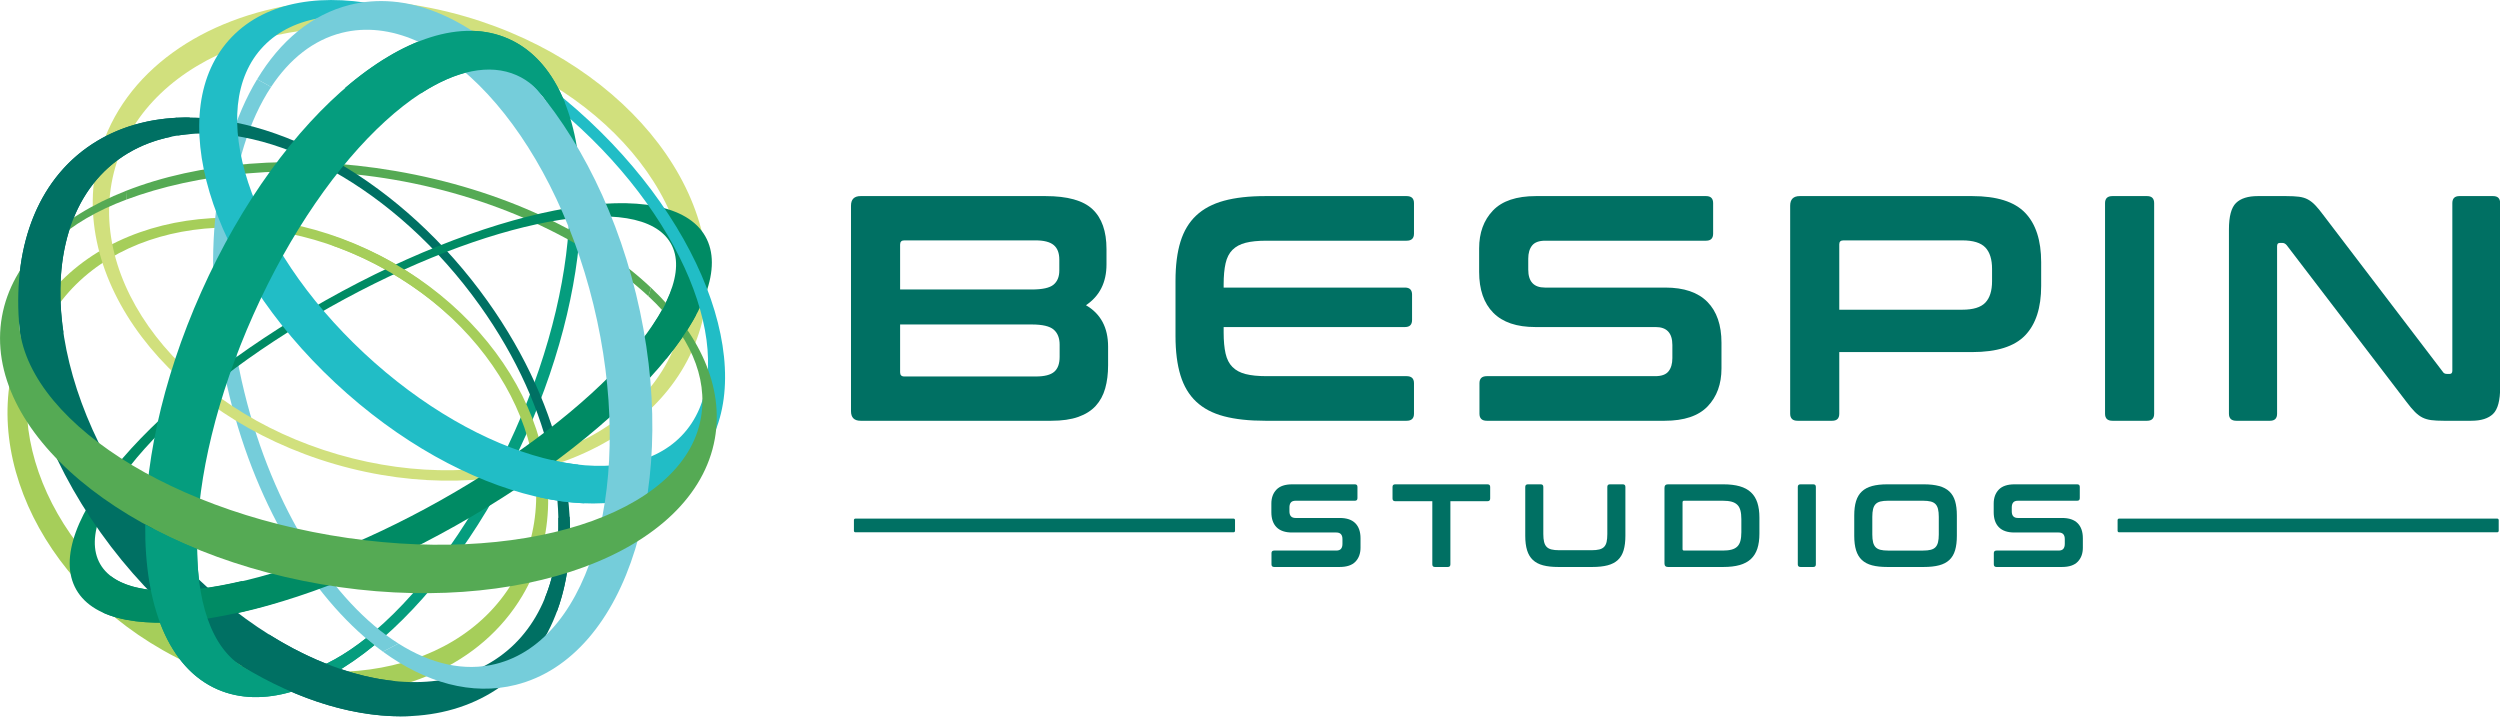 <?xml version="1.0" encoding="UTF-8" standalone="no"?>
<!DOCTYPE svg PUBLIC "-//W3C//DTD SVG 1.1//EN" "http://www.w3.org/Graphics/SVG/1.1/DTD/svg11.dtd">
<svg width="100%" height="100%" viewBox="0 0 2996 859" version="1.1" xmlns="http://www.w3.org/2000/svg" xmlns:xlink="http://www.w3.org/1999/xlink" xml:space="preserve" xmlns:serif="http://www.serif.com/" style="fill-rule:evenodd;clip-rule:evenodd;stroke-linejoin:round;stroke-miterlimit:2;">
    <g transform="matrix(1,0,0,1,-379.257,-351.467)">
        <g id="Layer-1" serif:id="Layer 1" transform="matrix(4.167,0,0,4.167,0,0)">
            <g transform="matrix(1,0,0,1,254.802,267.729)">
                <path d="M0,-124.735C-0.035,-106.249 -5.174,-83.042 -15.692,-59.509C-26.838,-34.57 -41.569,-14.197 -56.069,-1.844L-53.552,0C-38.323,-13.289 -23.576,-33.567 -12.589,-58.148C-2.062,-81.7 3.194,-105.131 3.347,-124.735L0,-124.735Z" style="fill:rgb(5,157,126);fill-rule:nonzero;"/>
            </g>
            <g transform="matrix(1,0,0,1,204.283,162.05)">
                <path d="M0,-26.033C31.153,-20.691 57.322,-7.233 73.216,7.503L73.949,5.027C57.385,-10.646 31.205,-23.252 0.427,-28.533C-28.758,-33.536 -56.338,-30.966 -77.035,-22.819L-76.945,-20.297C-57.083,-27.721 -29.344,-31.066 0,-26.033" style="fill:rgb(85,170,84);fill-rule:nonzero;"/>
            </g>
            <g transform="matrix(1,0,0,1,202.554,261.51)">
                <path d="M0,-99.232C36.761,-78.259 52.858,-38.242 35.961,-9.855C19.065,18.532 -24.434,24.543 -61.193,3.567C-97.955,-17.407 -114.054,-57.423 -97.155,-85.809C-80.258,-114.196 -36.76,-120.206 0,-99.232M-64.796,9.774C-53.728,16.091 -42.05,20.04 -30.585,21.746C-29.533,21.903 -28.535,21.097 -27.486,21.216C-25.843,21.402 -24.152,22.486 -22.524,22.58C3.192,24.067 26.804,14.122 38.666,-5.803C56.979,-36.564 40.35,-79.461 1.523,-101.617C-37.306,-123.775 -83.623,-116.801 -101.937,-86.041C-120.248,-55.281 -103.618,-12.38 -64.796,9.774" style="fill:rgb(166,206,90);fill-rule:nonzero;"/>
            </g>
            <g transform="matrix(1,0,0,1,161.281,181.778)">
                <path d="M0,15.325C-8.618,-19.977 -4.923,-53.343 7.697,-72.425L3.688,-74.651C-9.187,-53.299 -12.988,-19.256 -4.285,16.399C3.754,49.329 20.601,75.995 39.844,89.976L44.337,87.653C25.484,75.733 8.206,48.94 0,15.325" style="fill:rgb(117,205,218);fill-rule:nonzero;"/>
            </g>
            <g transform="matrix(1,0,0,1,229.047,204.663)">
                <path d="M0,-32.404C21.226,-2.629 27.579,30.122 18.633,51.793L22.082,55.674C31.006,31.731 24.339,-2.649 2.189,-33.717C-22.238,-67.986 -58.267,-88.078 -87.512,-86.441L-86.959,-81.343C-60.05,-85.64 -24.208,-66.359 0,-32.404" style="fill:rgb(0,112,99);fill-rule:nonzero;"/>
            </g>
            <g transform="matrix(1,0,0,1,188.208,100.471)">
                <path d="M0,114.567C-44.839,101.539 -73.497,64.51 -64.008,31.867C-54.525,-0.774 -10.485,-16.676 34.354,-3.646C79.195,9.383 107.855,46.41 98.368,79.054C88.882,111.696 44.843,127.595 0,114.567M36.608,-11.393C29.785,-13.377 22.973,-14.716 16.281,-15.454C12.333,-15.888 8.54,-13.862 4.696,-13.883C-0.437,-13.912 -5.57,-15.831 -10.426,-15.16C-38.869,-11.222 -61.683,4.417 -68.502,27.884C-78.835,63.444 -48.532,103.51 -0.816,117.379C46.903,131.243 93.961,113.658 104.295,78.098C114.628,42.539 84.321,2.474 36.608,-11.393" style="fill:rgb(209,224,125);fill-rule:nonzero;"/>
            </g>
            <g transform="matrix(1,0,0,1,217.773,178.006)">
                <path d="M0,50.202C-45.312,75.674 -89.162,83.888 -97.95,68.548C-106.736,53.202 -77.127,20.12 -31.815,-5.356C13.495,-30.829 57.35,-39.042 66.133,-23.701C74.92,-8.356 45.312,24.728 0,50.202M76.06,-25.739C65.792,-43.67 16.977,-35.44 -32.966,-7.362C-82.912,20.716 -115.075,58.014 -104.807,75.944C-94.541,93.872 -45.727,85.641 4.213,57.564C54.164,29.485 86.326,-7.813 76.06,-25.739" style="fill:rgb(0,139,100);fill-rule:nonzero;"/>
            </g>
            <g transform="matrix(1,0,0,1,287.009,103.801)">
                <path d="M0,105.899C-17.234,123.717 -58.11,113.066 -91.29,82.102C-124.468,51.141 -137.393,11.603 -120.154,-6.221C-102.915,-24.039 -62.043,-13.384 -28.862,17.574C4.315,48.537 17.238,88.079 0,105.899M-26.61,15.244C-63.18,-18.885 -109.161,-29.667 -129.308,-8.842C-149.453,11.982 -136.136,56.526 -99.561,90.655C-62.986,124.783 -17.007,135.566 3.136,114.739C23.283,93.915 9.966,49.369 -26.61,15.244" style="fill:rgb(33,189,198);fill-rule:nonzero;"/>
            </g>
            <g transform="matrix(1,0,0,1,196.277,104.438)">
                <path d="M0,163.465C-12.153,173.074 -23.992,176.879 -33.25,172.819C-54.149,163.654 -53.533,117.699 -32.388,70.391C-11.243,23.082 22.434,-7.745 43.283,1.528C52.883,5.798 58.029,18.521 58.489,35.796L61.857,35.796C61.479,13.748 54.406,-3.04 40.877,-8.973C14.989,-20.328 -24.264,12.152 -47.362,63.822C-70.453,115.493 -68.642,166.786 -42.755,178.143C-29.871,183.793 -13.564,178.53 2.414,165.454L0,163.465Z" style="fill:rgb(5,157,126);fill-rule:nonzero;"/>
            </g>
            <g transform="matrix(1,0,0,1,254.848,186.95)">
                <path d="M0,46.15C-0.004,46.098 -0.008,46.046 -0.01,45.996L-3.25,46.318C-2.853,64.593 -9.28,79.861 -22.668,87.876C-49.76,104.091 -95.09,84.459 -123.916,44.026C-152.738,3.595 -154.138,-42.324 -127.048,-58.539C-121.668,-61.76 -115.572,-63.566 -109.027,-64.078L-109.28,-68.817C-118.973,-68.922 -128.038,-66.768 -135.841,-62.097C-166.567,-43.71 -166.134,6.741 -134.877,50.588C-103.621,94.433 -53.371,115.072 -22.648,96.681C-6.355,86.93 1.178,68.166 0,46.15" style="fill:rgb(0,112,99);fill-rule:nonzero;"/>
            </g>
            <g transform="matrix(-0.198,0.98,0.98,0.198,157.84,236.634)">
                <path d="M20.059,-31.655L30.828,-31.655C33.346,-20.428 28.515,-2.867 17.897,16.967L13.971,5.626C21.397,-10.495 23.857,-23.977 20.059,-31.655" style="fill:rgb(0,139,100);fill-rule:nonzero;"/>
            </g>
            <g transform="matrix(-0.311,0.95,0.95,0.311,259.472,222.071)">
                <path d="M-2.112,-10.875L9.156,-10.875C8.697,-6.394 7.915,-2.146 6.793,1.8L-3.241,-3.307C-2.735,-5.721 -2.358,-8.247 -2.112,-10.875" style="fill:rgb(33,189,198);fill-rule:nonzero;"/>
            </g>
            <g transform="matrix(1,0,0,1,202.876,164.544)">
                <path d="M0,-2.077C6.249,1.564 12.075,5.667 17.064,10.278L19.94,9.483C14.52,4.323 8.355,-0.45 1.468,-4.463C-4.108,-7.714 -10.307,-10.314 -16.085,-12.355L-16.269,-9.602C-10.762,-7.64 -5.329,-5.184 0,-2.077" style="fill:rgb(166,206,90);fill-rule:nonzero;"/>
            </g>
            <g transform="matrix(1,0,0,1,273.928,193.245)">
                <path d="M0,-24.351C-13.18,-78.353 -50.044,-115.574 -82.336,-107.49C-93.308,-104.742 -102.331,-97.107 -108.958,-86.118L-104.95,-83.892C-99.652,-91.901 -92.796,-97.41 -84.598,-99.463C-56.871,-106.407 -24.479,-71.405 -12.241,-21.286C-0.01,28.836 -12.563,75.092 -40.293,82.038C-49.422,84.324 -59.055,82.038 -68.31,76.187L-72.803,78.509C-60.489,87.456 -47.197,91.223 -34.596,88.065C-2.307,79.985 13.185,29.65 0,-24.351" style="fill:rgb(117,205,218);fill-rule:nonzero;"/>
            </g>
            <g transform="matrix(1,0,0,1,239.56,97.588)">
                <path d="M0,8.373C3.534,9.921 6.451,12.541 8.779,16.018L13.928,16.365C10.425,7.581 4.972,1.112 -2.405,-2.124C-15.78,-7.992 -32.846,-2.079 -49.402,12.103L-27.464,13.58C-17.383,7.108 -7.777,4.961 0,8.373" style="fill:rgb(5,157,126);fill-rule:nonzero;"/>
            </g>
            <g transform="matrix(1,0,0,1,278.232,234.242)">
                <path d="M0,-67.165L-0.733,-64.689C11.021,-53.789 16.466,-41.489 14.345,-29.628C9.361,-1.73 -38.05,13.319 -92.244,4.024C-146.44,-5.271 -186.333,-35.418 -181.346,-63.321C-179.061,-76.115 -167.716,-86.2 -150.895,-92.489L-150.984,-95.011C-170.437,-87.355 -183.812,-74.774 -186.653,-58.872C-192.521,-26.046 -151.381,8.432 -94.766,18.14C-38.151,27.846 12.498,9.11 18.365,-23.713C21.042,-38.691 13.907,-54.008 0,-67.165" style="fill:rgb(85,170,84);fill-rule:nonzero;"/>
            </g>
            <g transform="matrix(1,0,0,1,127.8,169.791)">
                <path d="M0,-41.38C3.812,-43.66 7.997,-45.21 12.434,-46.114L14.057,-51.577C5.763,-51.157 -1.994,-49.01 -8.793,-44.938C-25.468,-34.96 -32.956,-15.534 -31.33,7.154L-18.53,10.197C-21.854,-12.43 -15.766,-31.942 0,-41.38" style="fill:rgb(0,112,99);fill-rule:nonzero;"/>
            </g>
            <g transform="matrix(1,0,0,1,163.027,246.149)">
                <path d="M0,31.108C-10.088,26.684 -15.162,13.687 -15.334,-3.895C-20.59,-6.041 -25.573,-8.413 -30.243,-10.974C-30.498,12.366 -23.543,30.273 -9.505,36.432C3.379,42.082 19.686,36.819 35.664,23.743L33.25,21.754C21.097,31.363 9.258,35.168 0,31.108" style="fill:rgb(5,157,126);fill-rule:nonzero;"/>
            </g>
            <g transform="matrix(-0.647,0.762,0.762,0.647,205.027,274.085)">
                <path d="M18.188,-32.671L30.153,-32.671C27.184,-13.739 20.012,2.655 9.508,13.812L4.992,3.602C11.61,-5.994 16.144,-18.53 18.188,-32.671" style="fill:rgb(0,112,99);fill-rule:nonzero;"/>
            </g>
            <g transform="matrix(-0.997,-0.078,-0.078,0.997,284.937,187.528)">
                <path d="M2.295,-19.811C3.201,-16.479 4.777,-12.845 6.984,-8.983L2.295,0.149C-0.906,-4.489 -3.449,-8.942 -5.286,-13.126L2.295,-19.811Z" style="fill:rgb(0,139,100);fill-rule:nonzero;"/>
            </g>
            <g transform="matrix(1,0,0,1,349.879,168.432)">
                <path d="M0,9.231L0,22.985C0,23.786 0.399,24.185 1.2,24.185L39.047,24.185C41.508,24.185 43.262,23.739 44.309,22.847C45.355,21.955 45.878,20.524 45.878,18.554L45.878,15.046C45.878,13.14 45.309,11.693 44.17,10.708C43.031,9.724 40.924,9.231 37.847,9.231L0,9.231ZM0,-0.831L37.847,-0.831C40.924,-0.831 43.017,-1.292 44.125,-2.216C45.232,-3.139 45.786,-4.492 45.786,-6.277L45.786,-9.416C45.786,-11.323 45.247,-12.723 44.17,-13.616C43.093,-14.507 41.355,-14.955 38.955,-14.955L1.2,-14.955C0.399,-14.955 0,-14.554 0,-13.754L0,-0.831ZM41.817,-27.693C48.154,-27.693 52.663,-26.431 55.34,-23.909C58.017,-21.384 59.355,-17.569 59.355,-12.462L59.355,-8.031C59.355,-2.862 57.385,1.047 53.448,3.692C57.694,6.154 59.817,10.124 59.817,15.6L59.817,20.954C59.817,23.416 59.54,25.632 58.986,27.601C58.433,29.571 57.524,31.247 56.263,32.631C55.001,34.016 53.324,35.078 51.232,35.816C49.14,36.555 46.555,36.924 43.478,36.924L-11.354,36.924C-13.2,36.924 -14.124,36.001 -14.124,34.154L-14.124,-24.924C-14.124,-26.77 -13.2,-27.693 -11.354,-27.693L41.817,-27.693Z" style="fill:rgb(0,112,99);fill-rule:nonzero;"/>
            </g>
            <g transform="matrix(1,0,0,1,495.544,205.356)">
                <path d="M0,-64.617C1.415,-64.617 2.123,-63.939 2.123,-62.586L2.123,-53.817C2.123,-52.462 1.415,-51.786 0,-51.786L-40.34,-51.786C-42.74,-51.786 -44.724,-51.585 -46.293,-51.186C-47.863,-50.785 -49.125,-50.108 -50.078,-49.155C-51.033,-48.2 -51.694,-46.908 -52.063,-45.278C-52.432,-43.647 -52.617,-41.632 -52.617,-39.232L-52.617,-38.308L-0.462,-38.308C0.892,-38.308 1.569,-37.631 1.569,-36.278L1.569,-28.985C1.569,-27.631 0.892,-26.954 -0.462,-26.954L-52.617,-26.954L-52.617,-25.385C-52.617,-22.985 -52.432,-20.969 -52.063,-19.339C-51.694,-17.707 -51.033,-16.415 -50.078,-15.462C-49.125,-14.507 -47.863,-13.83 -46.293,-13.431C-44.724,-13.03 -42.74,-12.831 -40.34,-12.831L0,-12.831C1.415,-12.831 2.123,-12.153 2.123,-10.8L2.123,-2.031C2.123,-0.676 1.415,0 0,0L-40.616,0C-45.294,0 -49.263,-0.429 -52.524,-1.292C-55.787,-2.153 -58.448,-3.554 -60.509,-5.492C-62.572,-7.431 -64.079,-9.953 -65.033,-13.062C-65.987,-16.169 -66.463,-19.939 -66.463,-24.37L-66.463,-40.247C-66.463,-44.678 -65.987,-48.431 -65.033,-51.509C-64.079,-54.585 -62.572,-57.094 -60.509,-59.032C-58.448,-60.971 -55.787,-62.386 -52.524,-63.279C-49.263,-64.17 -45.294,-64.617 -40.616,-64.617L0,-64.617Z" style="fill:rgb(0,112,99);fill-rule:nonzero;"/>
            </g>
            <g transform="matrix(1,0,0,1,581.668,205.356)">
                <path d="M0,-64.617C1.353,-64.617 2.031,-63.939 2.031,-62.586L2.031,-53.817C2.031,-52.462 1.353,-51.786 0,-51.786L-46.247,-51.786C-48.033,-51.786 -49.294,-51.325 -50.032,-50.401C-50.771,-49.478 -51.14,-48.216 -51.14,-46.617L-51.14,-43.478C-51.14,-40.031 -49.54,-38.308 -46.34,-38.308L-11.724,-38.308C-6.369,-38.308 -2.34,-36.938 0.369,-34.201C3.076,-31.462 4.431,-27.538 4.431,-22.431L4.431,-15.046C4.431,-10.554 3.106,-6.923 0.462,-4.154C-2.186,-1.385 -6.309,0 -11.908,0L-63.048,0C-64.464,0 -65.171,-0.676 -65.171,-2.031L-65.171,-10.8C-65.171,-12.153 -64.464,-12.831 -63.048,-12.831L-14.585,-12.831C-12.801,-12.831 -11.539,-13.292 -10.8,-14.216C-10.062,-15.138 -9.692,-16.399 -9.692,-18L-9.692,-21.785C-9.692,-25.231 -11.294,-26.954 -14.492,-26.954L-49.109,-26.954C-54.463,-26.954 -58.494,-28.323 -61.201,-31.062C-63.91,-33.8 -65.264,-37.723 -65.264,-42.832L-65.264,-49.571C-65.264,-54.062 -63.94,-57.694 -61.294,-60.463C-58.648,-63.232 -54.525,-64.617 -48.925,-64.617L0,-64.617Z" style="fill:rgb(0,112,99);fill-rule:nonzero;"/>
            </g>
            <g transform="matrix(1,0,0,1,619.977,172.678)">
                <path d="M0,0.739L35.354,0.739C38.493,0.739 40.709,0.063 42.001,-1.292C43.294,-2.645 43.939,-4.707 43.939,-7.476L43.939,-10.984C43.939,-13.754 43.294,-15.815 42.001,-17.169C40.709,-18.522 38.493,-19.2 35.354,-19.2L1.2,-19.2C0.399,-19.2 0,-18.831 0,-18.092L0,0.739ZM38.217,-31.939C45.293,-31.939 50.37,-30.338 53.448,-27.138C56.524,-23.938 58.063,-19.2 58.063,-12.923L58.063,-6.092C58.063,0.185 56.524,4.925 53.448,8.124C50.37,11.324 45.293,12.924 38.217,12.924L0,12.924L0,30.648C0,32.002 -0.678,32.678 -2.03,32.678L-12,32.678C-13.417,32.678 -14.123,32.002 -14.123,30.648L-14.123,-29.169C-14.123,-31.015 -13.2,-31.939 -11.354,-31.939L38.217,-31.939Z" style="fill:rgb(0,112,99);fill-rule:nonzero;"/>
            </g>
            <g transform="matrix(1,0,0,1,708.502,205.356)">
                <path d="M0,-64.617C1.353,-64.617 2.03,-63.939 2.03,-62.586L2.03,-2.031C2.03,-0.676 1.353,0 0,0L-9.97,0C-11.387,0 -12.093,-0.676 -12.093,-2.031L-12.093,-62.586C-12.093,-63.939 -11.387,-64.617 -9.97,-64.617L0,-64.617Z" style="fill:rgb(0,112,99);fill-rule:nonzero;"/>
            </g>
            <g transform="matrix(1,0,0,1,748.472,205.356)">
                <path d="M0,-64.617C1.478,-64.617 2.708,-64.555 3.692,-64.432C4.677,-64.308 5.539,-64.047 6.277,-63.648C7.016,-63.247 7.723,-62.693 8.4,-61.986C9.077,-61.278 9.846,-60.339 10.708,-59.171L45.048,-14.123C45.293,-13.692 45.693,-13.477 46.248,-13.477L47.078,-13.477C47.57,-13.477 47.817,-13.784 47.817,-14.4L47.817,-62.586C47.817,-63.939 48.493,-64.617 49.848,-64.617L59.54,-64.617C60.894,-64.617 61.571,-63.939 61.571,-62.586L61.571,-9.6C61.571,-5.846 60.894,-3.307 59.54,-1.985C58.186,-0.66 56.093,0 53.264,0L45.324,0C43.908,0 42.724,-0.06 41.771,-0.184C40.815,-0.307 39.971,-0.554 39.232,-0.923C38.493,-1.292 37.77,-1.83 37.063,-2.538C36.354,-3.245 35.54,-4.214 34.616,-5.446L0.185,-50.493C-0.185,-50.923 -0.585,-51.139 -1.016,-51.139L-1.846,-51.139C-2.339,-51.139 -2.584,-50.831 -2.584,-50.217L-2.584,-2.031C-2.584,-0.676 -3.263,0 -4.615,0L-14.308,0C-15.725,0 -16.431,-0.676 -16.431,-2.031L-16.431,-55.017C-16.431,-58.77 -15.755,-61.308 -14.4,-62.632C-13.047,-63.955 -10.954,-64.617 -8.123,-64.617L0,-64.617Z" style="fill:rgb(0,112,99);fill-rule:nonzero;"/>
            </g>
            <g transform="matrix(1,0,0,1,480.661,247.405)">
                <path d="M0,-23.773C0.497,-23.773 0.747,-23.523 0.747,-23.026L0.747,-19.799C0.747,-19.301 0.497,-19.052 0,-19.052L-17.015,-19.052C-17.672,-19.052 -18.136,-18.882 -18.407,-18.543C-18.679,-18.203 -18.814,-17.739 -18.814,-17.15L-18.814,-15.996C-18.814,-14.728 -18.227,-14.094 -17.049,-14.094L-4.313,-14.094C-2.344,-14.094 -0.861,-13.59 0.136,-12.583C1.132,-11.575 1.63,-10.131 1.63,-8.252L1.63,-5.536C1.63,-3.883 1.143,-2.547 0.17,-1.528C-0.804,-0.509 -2.321,0 -4.381,0L-23.195,0C-23.717,0 -23.977,-0.249 -23.977,-0.747L-23.977,-3.974C-23.977,-4.471 -23.717,-4.721 -23.195,-4.721L-5.366,-4.721C-4.71,-4.721 -4.245,-4.891 -3.974,-5.23C-3.702,-5.57 -3.566,-6.033 -3.566,-6.623L-3.566,-8.015C-3.566,-9.283 -4.155,-9.917 -5.332,-9.917L-18.067,-9.917C-20.037,-9.917 -21.521,-10.42 -22.517,-11.428C-23.513,-12.435 -24.011,-13.878 -24.011,-15.758L-24.011,-18.237C-24.011,-19.89 -23.524,-21.226 -22.551,-22.245C-21.577,-23.263 -20.061,-23.773 -18,-23.773L0,-23.773Z" style="fill:rgb(0,112,99);fill-rule:nonzero;"/>
            </g>
            <g transform="matrix(1,0,0,1,518.799,247.405)">
                <path d="M0,-23.773C0.521,-23.773 0.781,-23.523 0.781,-23.026L0.781,-19.697C0.781,-19.176 0.521,-18.917 0,-18.917L-10.664,-18.917L-10.664,-0.747C-10.664,-0.249 -10.913,0 -11.411,0L-15.112,0C-15.611,0 -15.86,-0.249 -15.86,-0.747L-15.86,-18.917L-26.523,-18.917C-27.045,-18.917 -27.305,-19.176 -27.305,-19.697L-27.305,-23.026C-27.305,-23.523 -27.045,-23.773 -26.523,-23.773L0,-23.773Z" style="fill:rgb(0,112,99);fill-rule:nonzero;"/>
            </g>
            <g transform="matrix(1,0,0,1,534.114,247.405)">
                <path d="M0,-23.773C0.498,-23.773 0.747,-23.523 0.747,-23.026L0.747,-9.475C0.747,-8.569 0.82,-7.816 0.968,-7.217C1.115,-6.617 1.358,-6.141 1.698,-5.791C2.038,-5.439 2.496,-5.19 3.074,-5.044C3.651,-4.896 4.382,-4.822 5.265,-4.822L14.672,-4.822C15.555,-4.822 16.285,-4.896 16.862,-5.044C17.439,-5.19 17.897,-5.439 18.237,-5.791C18.577,-6.141 18.814,-6.617 18.951,-7.217C19.087,-7.816 19.154,-8.569 19.154,-9.475L19.154,-23.026C19.154,-23.523 19.403,-23.773 19.901,-23.773L23.604,-23.773C24.102,-23.773 24.351,-23.523 24.351,-23.026L24.351,-8.966C24.351,-7.335 24.181,-5.949 23.841,-4.806C23.502,-3.662 22.952,-2.734 22.194,-2.021C21.436,-1.308 20.45,-0.793 19.239,-0.476C18.028,-0.158 16.562,0 14.842,0L5.061,0C3.34,0 1.879,-0.158 0.68,-0.476C-0.521,-0.793 -1.5,-1.308 -2.258,-2.021C-3.017,-2.734 -3.571,-3.662 -3.922,-4.806C-4.273,-5.949 -4.448,-7.335 -4.448,-8.966L-4.448,-23.026C-4.448,-23.523 -4.188,-23.773 -3.667,-23.773L0,-23.773Z" style="fill:rgb(0,112,99);fill-rule:nonzero;"/>
            </g>
            <g transform="matrix(1,0,0,1,574.902,228.794)">
                <path d="M0,13.449C0,13.743 0.147,13.89 0.441,13.89L11.581,13.89C12.577,13.89 13.415,13.8 14.094,13.619C14.773,13.438 15.322,13.143 15.741,12.736C16.16,12.328 16.46,11.785 16.641,11.106C16.822,10.427 16.913,9.589 16.913,8.593L16.913,4.857C16.913,3.861 16.822,3.023 16.641,2.344C16.46,1.664 16.16,1.121 15.741,0.714C15.322,0.306 14.773,0.012 14.094,-0.17C13.415,-0.35 12.577,-0.441 11.581,-0.441L0.441,-0.441C0.147,-0.441 0,-0.282 0,0.034L0,13.449ZM11.717,-5.162C13.551,-5.162 15.124,-4.975 16.438,-4.601C17.75,-4.228 18.825,-3.651 19.663,-2.869C20.501,-2.088 21.118,-1.092 21.515,0.119C21.91,1.331 22.108,2.763 22.108,4.415L22.108,9.034C22.108,10.687 21.91,12.119 21.515,13.33C21.118,14.542 20.501,15.537 19.663,16.319C18.825,17.1 17.75,17.677 16.438,18.051C15.124,18.424 13.551,18.611 11.717,18.611L-4.177,18.611C-4.856,18.611 -5.196,18.271 -5.196,17.592L-5.196,-4.143C-5.196,-4.822 -4.856,-5.162 -4.177,-5.162L11.717,-5.162Z" style="fill:rgb(0,112,99);fill-rule:nonzero;"/>
            </g>
            <g transform="matrix(1,0,0,1,612.497,247.405)">
                <path d="M0,-23.773C0.498,-23.773 0.747,-23.523 0.747,-23.026L0.747,-0.747C0.747,-0.249 0.498,0 0,0L-3.668,0C-4.189,0 -4.449,-0.249 -4.449,-0.747L-4.449,-23.026C-4.449,-23.523 -4.189,-23.773 -3.668,-23.773L0,-23.773Z" style="fill:rgb(0,112,99);fill-rule:nonzero;"/>
            </g>
            <g transform="matrix(1,0,0,1,629.477,232.971)">
                <path d="M0,5.095C0,5.978 0.073,6.72 0.221,7.32C0.367,7.92 0.611,8.395 0.951,8.746C1.29,9.097 1.749,9.346 2.326,9.493C2.903,9.64 3.634,9.714 4.517,9.714L14.604,9.714C15.486,9.714 16.216,9.64 16.794,9.493C17.371,9.346 17.829,9.097 18.169,8.746C18.509,8.395 18.752,7.92 18.899,7.32C19.046,6.72 19.12,5.978 19.12,5.095L19.12,0.001C19.12,-0.882 19.046,-1.623 18.899,-2.224C18.752,-2.823 18.509,-3.299 18.169,-3.65C17.829,-4.001 17.371,-4.25 16.794,-4.397C16.216,-4.544 15.486,-4.618 14.604,-4.618L4.517,-4.618C3.634,-4.618 2.903,-4.544 2.326,-4.397C1.749,-4.25 1.29,-4.001 0.951,-3.65C0.611,-3.299 0.367,-2.823 0.221,-2.224C0.073,-1.623 0,-0.882 0,0.001L0,5.095ZM14.807,-9.339C16.527,-9.339 17.993,-9.174 19.205,-8.846C20.416,-8.518 21.4,-7.997 22.159,-7.284C22.918,-6.571 23.467,-5.648 23.807,-4.516C24.146,-3.384 24.316,-2.003 24.316,-0.373L24.316,5.469C24.316,7.099 24.146,8.486 23.807,9.629C23.467,10.772 22.918,11.7 22.159,12.414C21.4,13.127 20.416,13.642 19.205,13.959C17.993,14.276 16.527,14.434 14.807,14.434L4.313,14.434C2.592,14.434 1.132,14.276 -0.068,13.959C-1.269,13.642 -2.247,13.127 -3.006,12.414C-3.765,11.7 -4.319,10.772 -4.67,9.629C-5.021,8.486 -5.196,7.099 -5.196,5.469L-5.196,-0.373C-5.196,-2.003 -5.021,-3.384 -4.67,-4.516C-4.319,-5.648 -3.765,-6.571 -3.006,-7.284C-2.247,-7.997 -1.269,-8.518 -0.068,-8.846C1.132,-9.174 2.592,-9.339 4.313,-9.339L14.807,-9.339Z" style="fill:rgb(0,112,99);fill-rule:nonzero;"/>
            </g>
            <g transform="matrix(1,0,0,1,688.399,247.405)">
                <path d="M0,-23.773C0.497,-23.773 0.747,-23.523 0.747,-23.026L0.747,-19.799C0.747,-19.301 0.497,-19.052 0,-19.052L-17.015,-19.052C-17.672,-19.052 -18.136,-18.882 -18.407,-18.543C-18.679,-18.203 -18.814,-17.739 -18.814,-17.15L-18.814,-15.996C-18.814,-14.728 -18.227,-14.094 -17.049,-14.094L-4.313,-14.094C-2.344,-14.094 -0.861,-13.59 0.136,-12.583C1.132,-11.575 1.63,-10.131 1.63,-8.252L1.63,-5.536C1.63,-3.883 1.143,-2.547 0.17,-1.528C-0.804,-0.509 -2.321,0 -4.381,0L-23.195,0C-23.717,0 -23.977,-0.249 -23.977,-0.747L-23.977,-3.974C-23.977,-4.471 -23.717,-4.721 -23.195,-4.721L-5.366,-4.721C-4.71,-4.721 -4.245,-4.891 -3.974,-5.23C-3.702,-5.57 -3.566,-6.033 -3.566,-6.623L-3.566,-8.015C-3.566,-9.283 -4.155,-9.917 -5.332,-9.917L-18.067,-9.917C-20.037,-9.917 -21.521,-10.42 -22.517,-11.428C-23.513,-12.435 -24.011,-13.878 -24.011,-15.758L-24.011,-18.237C-24.011,-19.89 -23.524,-21.226 -22.551,-22.245C-21.577,-23.263 -20.061,-23.773 -18,-23.773L0,-23.773Z" style="fill:rgb(0,112,99);fill-rule:nonzero;"/>
            </g>
            <g transform="matrix(1,0,0,1,446.199,233.911)">
                <path d="M0,3.099C0,3.33 -0.187,3.519 -0.419,3.519L-109.182,3.519C-109.416,3.519 -109.603,3.33 -109.603,3.099L-109.603,-0.001C-109.603,-0.233 -109.416,-0.42 -109.182,-0.42L-0.419,-0.42C-0.187,-0.42 0,-0.233 0,-0.001L0,3.099Z" style="fill:rgb(0,112,99);fill-rule:nonzero;"/>
            </g>
            <g transform="matrix(1,0,0,1,809.625,233.911)">
                <path d="M0,3.099C0,3.33 -0.19,3.519 -0.421,3.519L-109.185,3.519C-109.416,3.519 -109.604,3.33 -109.604,3.099L-109.604,-0.001C-109.604,-0.233 -109.416,-0.42 -109.185,-0.42L-0.421,-0.42C-0.19,-0.42 0,-0.233 0,-0.001L0,3.099Z" style="fill:rgb(0,112,99);fill-rule:nonzero;"/>
            </g>
        </g>
    </g>
</svg>
